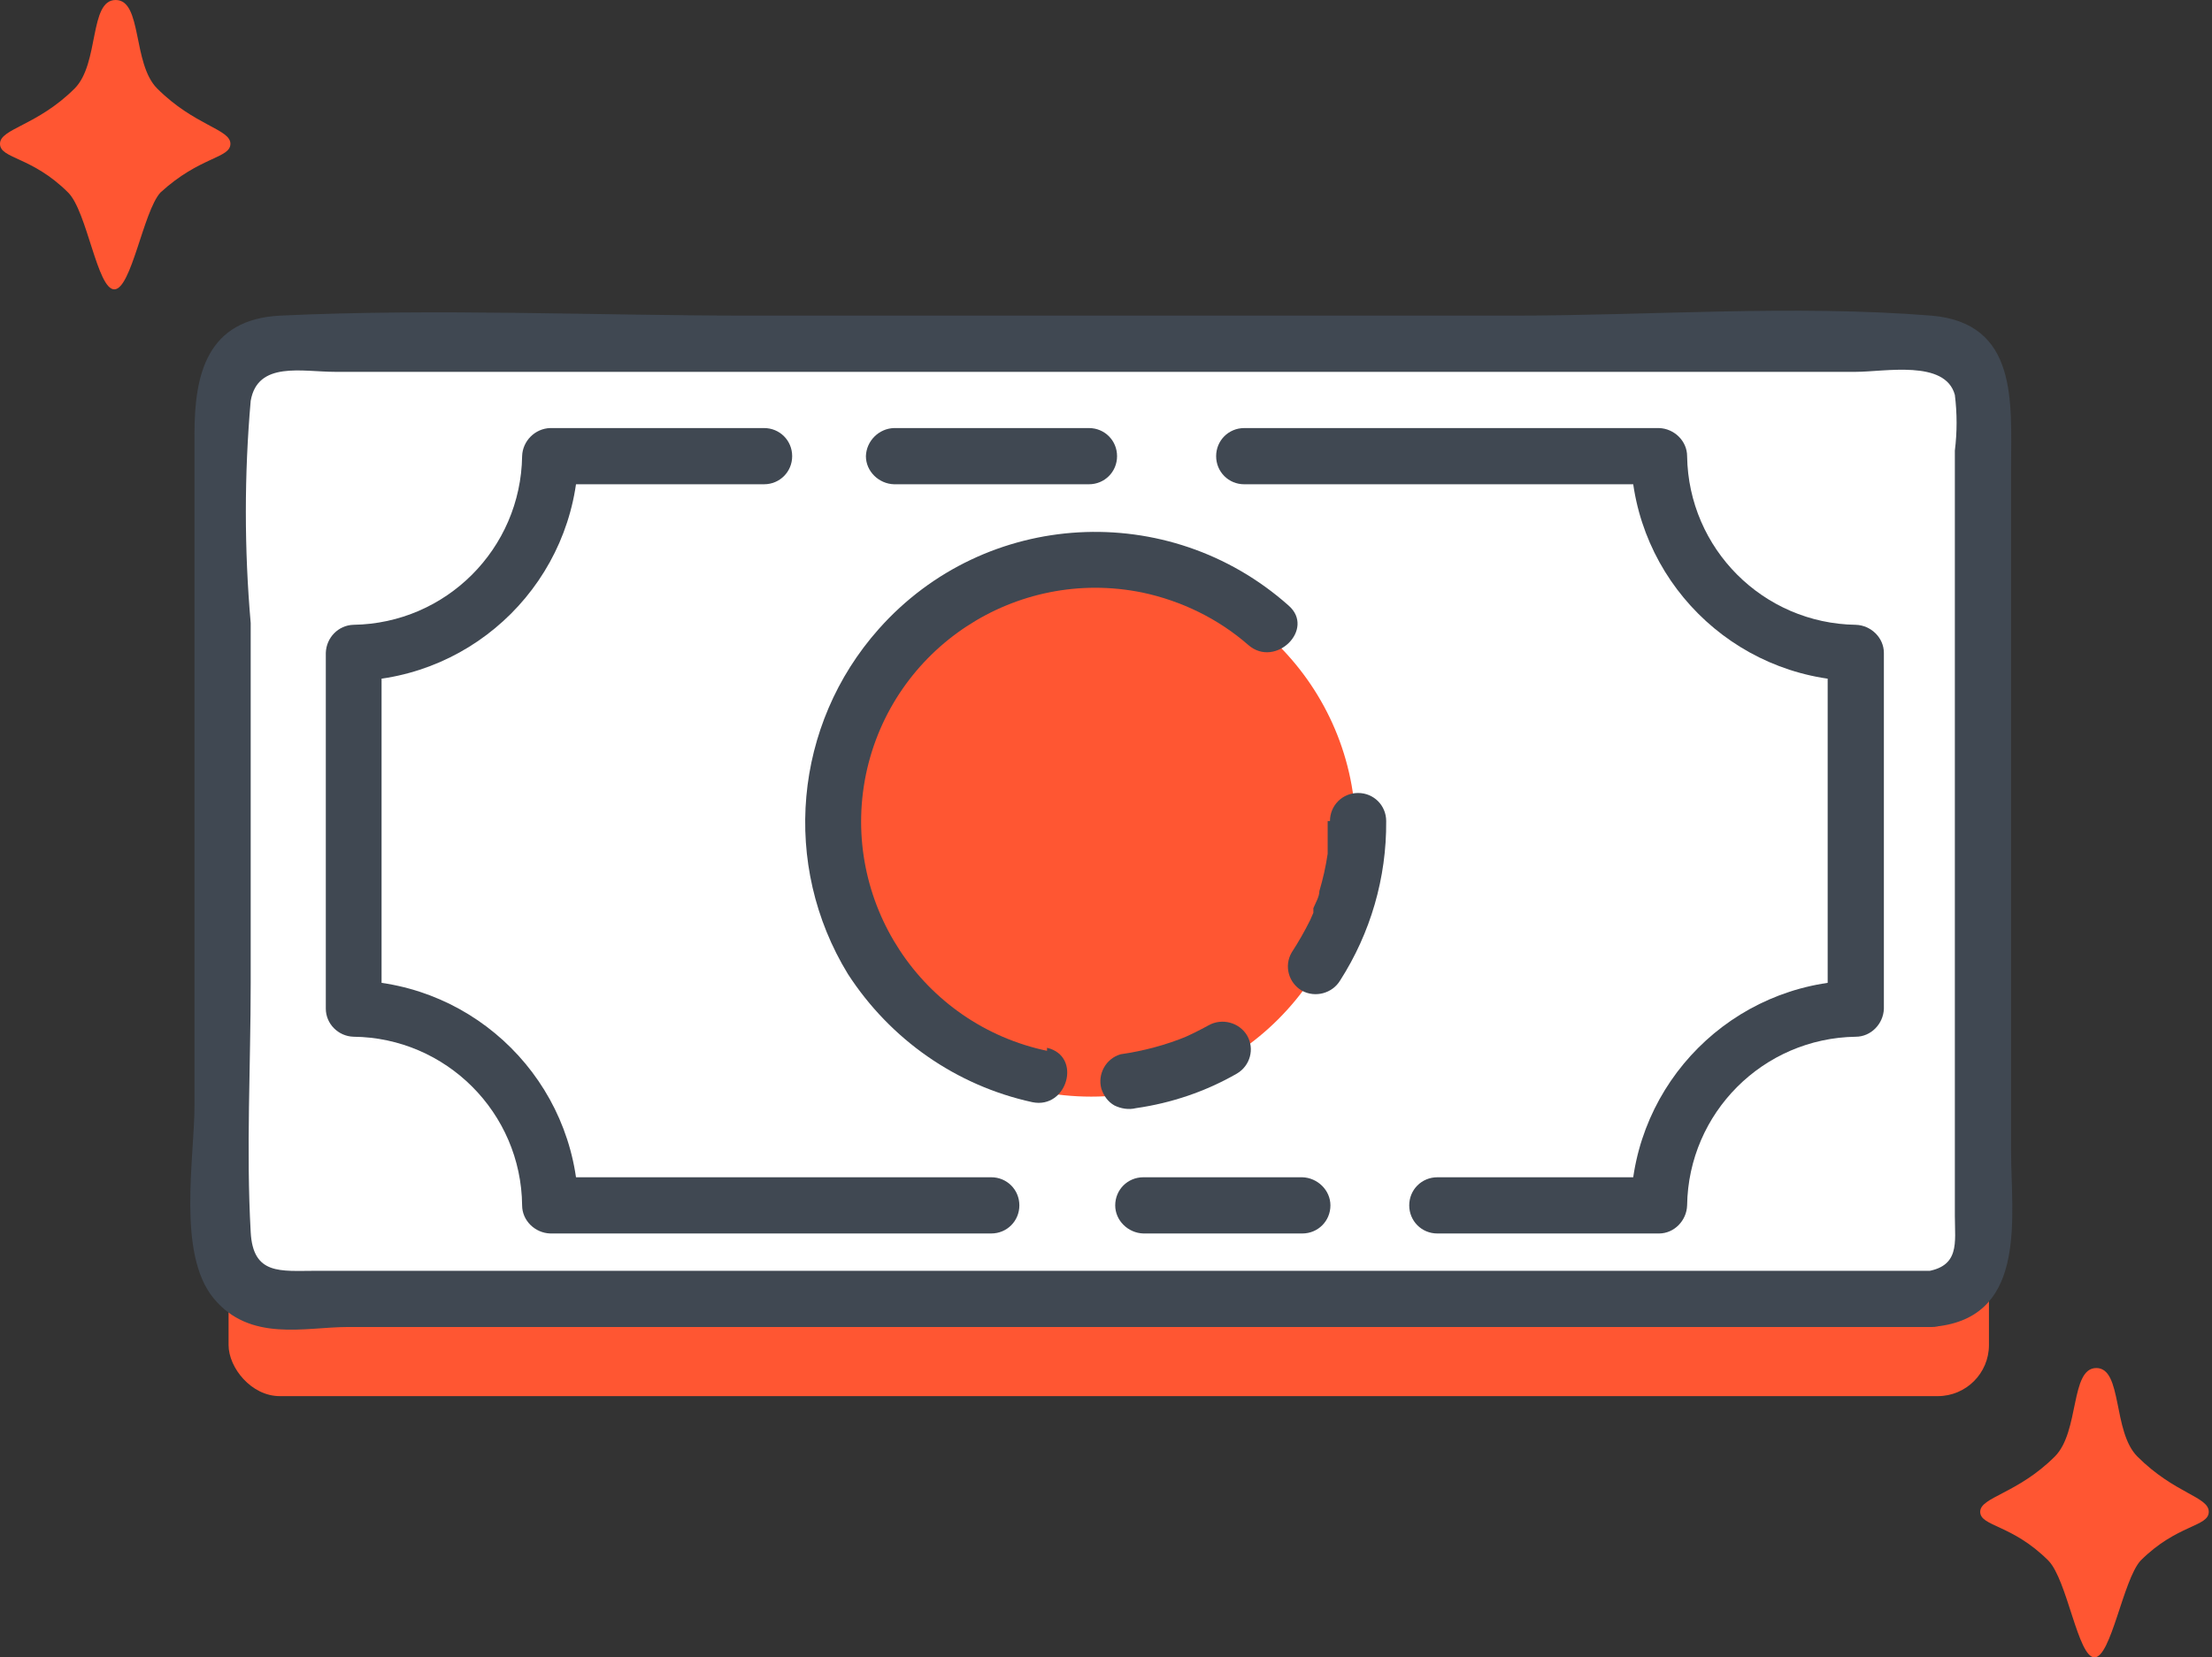 <svg xmlns="http://www.w3.org/2000/svg" id="Layer_1" data-name="Layer 1" viewBox="0 0 48 35.97"><rect x="0" y="0" width="48" height="35.97" fill="#333333" stroke="none"/><defs><style> .cls-1 { fill: #404852; } .cls-2 { fill: #fff; } .cls-3 { fill: #ff5632; } </style></defs><rect class="cls-3" x="4.96" y="9.57" width="38.2" height="20.73" rx="1.11" ry="1.11"></rect><rect class="cls-2" x="4.83" y="7.46" width="38.2" height="20.73" rx="1.11" ry="1.11"></rect><path class="cls-1" d="M41.92,27.58H6.85c-.76,0-1.36.1-1.41-.84-.1-1.79,0-3.61,0-5.4v-7.82c-.14-1.6-.14-3.22,0-4.82.15-.87,1.12-.63,1.83-.63h33c.63,0,1.94-.27,2.15.5.05.4.05.81,0,1.21v16.61c0,.58.12,1.11-.66,1.21s-.44,1.28.33,1.18c1.91-.26,1.55-2.41,1.55-3.8v-14.85c0-1.39.16-3.12-1.73-3.28-3-.24-6.1,0-9.09,0h-16.54c-3.38,0-6.81-.16-10.2,0-1.59.08-1.86,1.27-1.86,2.57v14.58c0,1.14-.38,3.2.41,4.17s2,.63,2.91.63h34.38c.34,0,.61-.27.61-.61,0-.34-.27-.61-.61-.61Z"></path><circle class="cls-3" cx="23.68" cy="18.06" r="5.74"></circle><g><path class="cls-1" d="M22.74,22.81c-2.75-.57-4.51-3.26-3.95-6,.57-2.75,3.26-4.51,6-3.95.85.18,1.65.57,2.3,1.14.59.51,1.46-.35.87-.86-2.6-2.31-6.58-2.09-8.89.51-1.85,2.08-2.12,5.12-.67,7.49.92,1.42,2.35,2.42,4,2.78.76.16,1.09-1,.32-1.18v.07Z"></path><path class="cls-1" d="M26.23,22.25c-.2.11-.4.21-.61.3l.14-.06c-.46.19-.95.32-1.44.39-.32.09-.51.43-.42.75.05.15.14.28.28.36.14.07.31.1.47.06.77-.11,1.51-.36,2.19-.75.29-.17.39-.54.22-.83-.17-.28-.54-.38-.83-.22Z"></path><path class="cls-1" d="M28.81,17.82v.44c0,.07,0,.15,0,.22v.05c-.04.27-.1.54-.18.81,0,.12-.08.25-.13.37,0,.03,0,.07,0,.1l-.07.16c-.12.24-.25.47-.4.7-.17.29-.07.66.22.83.29.16.66.06.83-.22.66-1.03,1.01-2.23,1-3.46,0-.34-.27-.61-.61-.61-.34,0-.61.27-.61.61h-.05Z"></path><path class="cls-1" d="M21.51,25.55h-9.57l.61.61c-.06-2.67-2.21-4.82-4.88-4.88l.61.61v-7.72l-.61.61c2.67-.06,4.82-2.21,4.88-4.88l-.61.61h4.64c.34,0,.61-.27.61-.61s-.27-.61-.61-.61h-4.64c-.33.01-.6.28-.61.61-.03,2.01-1.65,3.63-3.66,3.66-.33.01-.59.28-.6.61v7.72c0,.33.27.6.6.61,2.01.02,3.64,1.65,3.66,3.66,0,.33.28.6.61.61h9.57c.34,0,.61-.27.61-.61,0-.34-.27-.61-.61-.61Z"></path><path class="cls-1" d="M28.26,25.55h-3.45c-.34,0-.61.27-.61.61h0c0,.33.28.6.61.61h3.45c.34,0,.61-.27.61-.61h0c0-.33-.28-.6-.61-.61Z"></path><path class="cls-1" d="M27,10.51h9l-.61-.61c.06,2.67,2.21,4.82,4.88,4.88l-.61-.61v7.72l.61-.61c-2.67.06-4.82,2.21-4.88,4.88l.61-.61h-4.81c-.34,0-.61.27-.61.61,0,.34.27.61.61.61h4.81c.33,0,.6-.28.61-.61.03-2.01,1.65-3.63,3.66-3.66.33,0,.6-.28.61-.61v-7.72c0-.33-.28-.6-.61-.61-2.01-.03-3.63-1.65-3.66-3.66,0-.33-.28-.6-.61-.61h-9c-.34,0-.61.27-.61.61s.27.61.61.61Z"></path><path class="cls-1" d="M19.4,10.51h4.23c.34,0,.61-.27.61-.61s-.27-.61-.61-.61h-4.23c-.33.01-.6.28-.61.61,0,.33.28.6.61.61Z"></path></g><path class="cls-3" d="M3.41,1.92c-.54-.54-.32-1.92-.9-1.92s-.35,1.38-.89,1.92C.81,2.73,0,2.79,0,3.12s.69.27,1.48,1.06c.41.41.63,2.1,1,2.1s.63-1.69,1-2.1c.86-.79,1.52-.74,1.52-1.06s-.78-.39-1.59-1.2Z"></path><path class="cls-3" d="M46.38,31.61c-.54-.54-.32-1.92-.89-1.92s-.36,1.38-.9,1.92c-.81.81-1.62.88-1.62,1.2s.69.27,1.48,1.06c.41.42.64,2.1,1,2.1s.62-1.68,1-2.1c.79-.79,1.48-.73,1.48-1.06s-.74-.39-1.55-1.2Z"></path></svg>